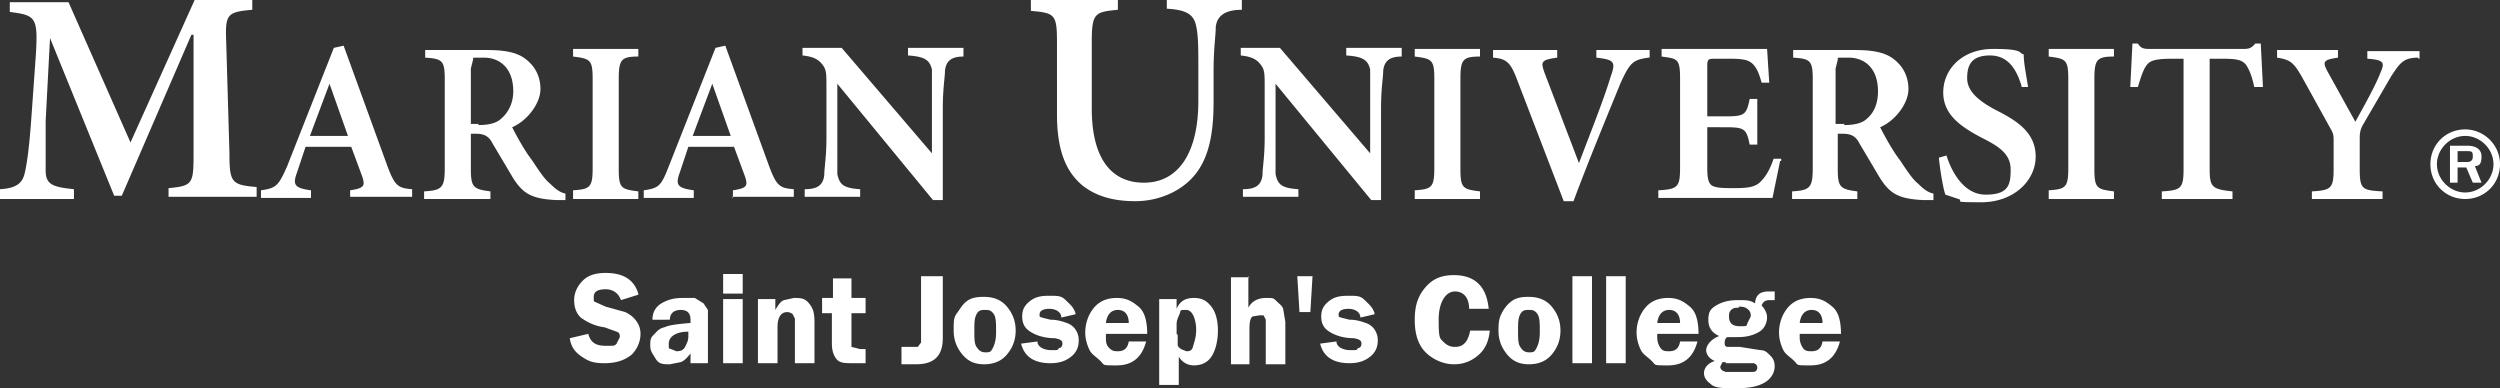 <svg xmlns="http://www.w3.org/2000/svg" viewBox="0 0 229.9 35.7"><rect x="0" y="0" width="229.9" height="35.7" fill="#333333" stroke="none"/><path d="m58.7 27.1-1.6.5c-.2-.6-.7-1-1.4-1s-1.1.2-1.1.7 0 .4.2.5l.9.4 1.8.5c.4.2.7.4 1 .8s.4.8.4 1.2c0 .7-.3 1.4-.8 1.9-.6.5-1.4.8-2.5.8s-1.5-.2-2.1-.6-1-.9-1.1-1.7l1.7-.4c.2.8.7 1.1 1.6 1.1s.8 0 1-.2l.3-.6c0-.2 0-.4-.3-.5l-1.1-.4c-.8-.1-1.5-.4-2.2-.9-.4-.4-.6-.9-.6-1.6s.3-1.3.8-1.8 1.2-.7 2.1-.7c1.6 0 2.6.6 3 1.9Zm6.5 6.3h-1.7v-.9c-.3.4-.6.7-.9.8l-1 .2c-.6 0-1 0-1.3-.5s-.5-.7-.5-1.2 0-.7.3-1 .5-.6 1-.7c.4-.2 1.2-.3 2.4-.4v-.3c0-.6-.3-.9-.9-.9s-1 .3-1 .9H60c0-.8.4-1.3 1-1.6s1.1-.4 1.8-.4h1.1l.8.5.4.6v4.9Zm-1.9-2.9c-1.2 0-1.8.5-1.8 1.1s0 .4.2.5l.5.2c.2 0 .6 0 .8-.4s.3-.6.3-1v-.5Zm5-5.3V27h-1.8v-1.8h1.8Zm0 2.3v5.9h-1.8v-5.9h1.8Zm6.6 5.9h-1.8v-4.1l-.2-.4a.8.8 0 0 0-.5-.2c-.6 0-.9.5-.9 1.4v3.3h-1.8v-5.9h1.6v1c.3-.5.5-.8.8-.9l.9-.2c.6 0 1 0 1.4.5s.5.9.5 1.8v3.8Zm3.4-4.6v3.1l.8.2h.5v1.3h-1.1c-.7 0-1.2 0-1.5-.3s-.5-.8-.5-1.5v-2.8h-.9v-1.4h1v-1.8h1.7v1.8h1.3v1.4h-1.3Zm8.4-3.4v5.7c0 .8-.2 1.4-.6 1.8s-1 .6-1.9.6h-1.3v-1.6h1.5l.3-.4v-6.1h2Zm3.8 1.9c.9 0 1.6.3 2.1.9.5.6.8 1.3.8 2.2s-.3 1.6-.8 2.2c-.5.6-1.2.9-2.1.9s-1.5-.3-2-.9-.8-1.3-.8-2.2 0-1.2.3-1.6.5-.8.9-1.1.9-.4 1.5-.4Zm.1 1.2c-.3 0-.6 0-.8.4s-.2.8-.2 1.5 0 1.2.2 1.5.4.5.8.5.5 0 .7-.4.3-.8.3-1.5 0-1.3-.2-1.6-.4-.4-.7-.4h-.1Zm8.3.4-1.3.3c0-.5-.5-.8-1.1-.8s-.9.2-.9.5 0 .2.2.3l.8.2c.7 0 1.2.2 1.5.3s.6.3.8.6.3.6.3 1c0 .6-.2 1.1-.7 1.5s-1.1.6-1.9.6c-1.5 0-2.4-.6-2.7-1.8l1.5-.2c0 .5.6.8 1.3.8s.5 0 .7-.2c.2 0 .3-.2.3-.4 0-.3-.2-.4-.7-.5-1.2 0-2-.4-2.4-.7s-.6-.7-.6-1.3.2-1 .7-1.4 1-.5 1.8-.5 1.1 0 1.5.4.7.6.9 1.2Zm6.6 1.8h-3.8v.3c0 .4 0 .7.3 1s.5.3.8.3c.6 0 .9-.3 1-.9h1.6c-.4 1.5-1.3 2.2-2.7 2.2s-1.1 0-1.5-.4-.8-.6-1-1-.4-1-.4-1.6c0-.9.3-1.7.8-2.3s1.2-.9 2.1-.9 1.4.3 2 .8.8 1.4.8 2.6Zm-3.8-1h2.1c0-.8-.4-1.2-1-1.2s-1 .4-1.1 1.2Zm4.9 5.7v-7.9h1.6v.9c.3-.7.8-1 1.6-1s1.2.3 1.6.8.6 1.3.6 2.2-.2 1.8-.6 2.4-1 .8-1.6.8-1.1-.3-1.4-.8v2.6h-1.8Zm1.7-4.6v.9c0 .2.2.3.3.4l.5.2c.2 0 .5 0 .6-.4s.3-.8.3-1.6-.3-1.8-.9-1.8-.5 0-.6.3-.3.6-.3 1v.9Zm6.5-5.4v2.9c.3-.6.9-.9 1.6-.9s.7 0 1 .3.5.4.6.7l.2 1.2v3.9h-1.8v-4.1l-.2-.4h-.4l-.6.1c-.2.1-.3.5-.3 1.1v3.3h-1.7v-8h1.7Zm5.7 3.3h-1l-.2-3.3h1.4l-.2 3.3Zm5.9.2-1.3.3c0-.5-.5-.8-1.1-.8s-.9.2-.9.5 0 .2.2.3l.8.2c.7 0 1.2.2 1.5.3s.6.3.8.6.3.6.3 1c0 .6-.2 1.1-.7 1.5s-1.1.6-1.9.6c-1.5 0-2.4-.6-2.7-1.8l1.5-.2c0 .5.6.8 1.3.8s.5 0 .7-.2c.2 0 .3-.2.3-.4 0-.3-.2-.4-.7-.5-1.2 0-2-.4-2.4-.7s-.6-.7-.6-1.3.2-1 .7-1.4 1-.5 1.8-.5 1.1 0 1.5.4.7.6.9 1.2Zm10.7-.5h-2c0-1-.5-1.6-1.3-1.6s-1.5.9-1.5 2.6.1 1.7.4 2 .6.5 1.1.5c.8 0 1.2-.5 1.4-1.5h1.8c-.1 1.1-.5 1.8-1.1 2.3s-1.3.8-2.2.8-1.9-.4-2.6-1.1-1-1.7-1-3 .3-2.2 1-3 1.5-1.1 2.6-1.1c1.9 0 3 1 3.2 3.1h.2Zm3.5-1.1c.9 0 1.6.3 2.1.9.5.6.8 1.3.8 2.2s-.3 1.6-.8 2.2c-.5.6-1.2.9-2.1.9s-1.5-.3-2-.9-.8-1.3-.8-2.2.1-1.2.3-1.6.5-.8.9-1.1.9-.4 1.5-.4h.1Zm0 1.2c-.3 0-.6 0-.8.4s-.2.8-.2 1.5 0 1.2.2 1.5.4.5.8.5.5 0 .7-.4.3-.8.3-1.5 0-1.3-.2-1.6-.4-.4-.7-.4h-.1Zm4 4.9v-8h1.8v8h-1.8Zm3.1 0v-8h1.8v8h-1.8Zm8.5-2.7h-3.8v.3c0 .4.1.7.3 1s.5.3.8.3c.6 0 .9-.3 1-.9h1.6c-.4 1.5-1.3 2.2-2.7 2.2s-1.1 0-1.5-.4-.8-.6-1-1-.4-1-.4-1.6c0-.9.3-1.7.8-2.3s1.2-.9 2.1-.9 1.4.3 2 .8.8 1.4.8 2.6Zm-3.8-1h2.1c0-.8-.4-1.2-1-1.2s-1 .4-1.1 1.2Zm10.8-2.1h-.5c-.4 0-.6.2-.7.5.3.3.5.7.5 1.1s-.2 1-.7 1.3-1.1.5-2 .5h-.9c-.2 0-.3.3-.3.5s0 .3.2.4h1.2l1.9.3c.4 0 .6.2.9.5s.4.6.4 1-.2 1-.8 1.4-1.4.6-2.7.6-2 0-2.4-.4c-.4-.3-.6-.6-.6-1s.3-.9 1-1.1c-.5-.2-.8-.6-.8-1s.4-1 1.2-1.3c-.7-.3-1-.8-1-1.5s.2-1 .7-1.3 1.1-.5 2-.5 1.1 0 1.6.3c0-.3.1-.6.3-.8s.5-.3 1-.3h.5v1.1-.3Zm-4.5 5.7h-.3l-.2.4c0 .3.2.4.5.5h2.5c.3 0 .4-.2.4-.4s-.1-.3-.3-.4h-2.6Zm1.2-5c-.3 0-.5 0-.7.2s-.2.4-.2.6c0 .6.3.9 1 .9s.6 0 .7-.3l.3-.6c0-.2 0-.4-.2-.6-.2-.2-.4-.3-.8-.3h-.1Zm9.4 2.4h-3.8v.3c0 .4.1.7.3 1s.5.3.8.3c.6 0 .9-.3 1-.9h1.6c-.4 1.5-1.3 2.2-2.7 2.2s-1.1 0-1.5-.4-.8-.6-1-1-.4-1-.4-1.6c0-.9.3-1.7.8-2.3s1.2-.9 2.1-.9 1.4.3 2 .8.8 1.4.8 2.6Zm-3.8-1h2.1c0-.8-.4-1.2-1-1.2s-1 .4-1.1 1.2Zm-150-11.5v-.9c2.2-.2 2.3-.4 2.3-3.1v-11h-.2L11.2 18h-.7L4.6 3.5l-.4 7.6v4.6c0 1.3.7 1.5 2.6 1.7v.9H0v-.9c1.6-.1 2.1-.6 2.3-1.6.2-.9.4-2.3.6-5.2L3.3 5c.2-3.4 0-3.6-2.4-3.9V.2h5.4L12 13.1 17.9 0h5.3v.9c-2.3.2-2.5.4-2.4 2.9l.3 10.3c0 2.7.2 2.9 2.5 3.1v.9h-8.1Zm16.7 0v-.7c1.3-.2 1.4-.4 1.1-1.3l-1-2.7h-4.2l-.8 2.4c-.4 1.1-.2 1.4 1.3 1.6v.7H24v-.7c1.4-.2 1.6-.4 2.4-2.2l4.3-10.9.9-.2 4 11c.7 1.9 1 2.1 2.3 2.2v.7h-5.7ZM30.3 7.7l-1.8 4.8H32l-1.7-4.8Zm21.5 10.7h-.6c-2.3-.1-3.1-.6-4-2l-1.9-3.2c-.3-.6-.7-.9-1.5-.9h-.5v3.2c0 1.7.2 1.9 1.8 2.1v.7H39v-.7c1.6-.1 1.9-.3 1.9-2.1V7.3c0-1.7-.2-1.9-1.8-2v-.7h5.6c1.7 0 2.8.2 3.6.8.8.6 1.4 1.5 1.4 2.8s-1.2 2.9-2.6 3.5c.3.6 1.1 2.1 1.8 3 .8 1.2 1.2 1.8 1.7 2.2.5.5.9.8 1.4.9v.6h-.2ZM44 11.5c1 0 1.7-.2 2.1-.6.7-.6 1.1-1.5 1.1-2.5 0-2.2-1.3-3.1-2.7-3.1s-.9 0-1 .2l-.2.8v5.1h.7Zm8.7 6.7v-.7c1.6-.1 1.8-.3 1.8-2.1V7.3c0-1.8-.2-1.9-1.8-2.1v-.7h6v.7c-1.6 0-1.8.3-1.8 2.1v8.2c0 1.8.2 1.9 1.8 2.1v.7h-6Zm14.7 0v-.7c1.3-.2 1.4-.4 1.1-1.3l-1-2.7h-4.2l-.8 2.4c-.4 1.1-.2 1.4 1.3 1.6v.7h-4.6v-.7c1.4-.2 1.6-.4 2.3-2.2l4.3-10.9.9-.2 4 11c.7 1.9 1 2.1 2.3 2.2v.7h-5.7ZM65.5 7.7l-1.8 4.8h3.5l-1.7-4.8Zm23.1-2.5c-1.1 0-1.6.4-1.7 1.3 0 .6-.2 1.6-.2 3.5v8.4h-.9L77 7.7V16c.2 1 .6 1.3 2.1 1.4v.7H74v-.7c1.2 0 1.7-.4 1.8-1.3 0-.7.2-1.6.2-3.5V8.1c0-1.4 0-1.7-.4-2.2s-.9-.7-1.8-.8v-.7h3.6l8.3 9.7V6.4c-.2-.9-.7-1.2-2.2-1.3v-.7h5.1v.7ZM114.2.9c-1.6 0-2.3.6-2.4 1.6 0 .8-.2 1.9-.2 4.1v2.8c0 3.1-.5 5.5-2.1 7.1-1.3 1.3-3.2 2-5.1 2s-3.5-.4-4.8-1.4c-1.6-1.3-2.4-3.3-2.4-6.6V3.9c0-2.6-.2-2.7-2.4-2.9V0h8v.9c-2.1.2-2.4.3-2.4 2.9V10c0 4.3 1.6 6.8 4.8 6.8s5-2.8 5-7.5V6.6c0-2.2 0-3.3-.2-4.2-.2-1-.8-1.5-2.7-1.6V0h6.9v.9Zm14.7 4.3c-1.1 0-1.6.4-1.7 1.3 0 .6-.2 1.6-.2 3.5v8.4h-.9l-8.8-10.7V16c.2 1 .6 1.3 2.1 1.4v.7h-5.1v-.7c1.2 0 1.7-.4 1.8-1.3 0-.7.2-1.6.2-3.5V8.1c0-1.4 0-1.7-.4-2.2s-.9-.7-1.8-.8v-.7h3.6l8.3 9.7V6.4c-.2-.9-.7-1.2-2.2-1.3v-.7h5.1v.7Zm1.2 13v-.7c1.6-.1 1.8-.3 1.8-2.1V7.3c0-1.8-.2-1.9-1.8-2.1v-.7h6v.7c-1.6 0-1.8.3-1.8 2.1v8.2c0 1.8.2 1.9 1.8 2.1v.7h-6Zm21.5-12.9c-1.4.2-1.7.4-2.6 2.4-.6 1.5-2.7 6.5-4.3 10.8h-.9l-4.3-11.2c-.6-1.6-1-1.9-2.2-2v-.7h5.9v.7c-1.5.2-1.5.4-1.2 1.3l3.2 8.4c1.1-2.9 2.3-5.9 2.9-7.9.5-1.4.4-1.6-1.3-1.8v-.7h4.9v.7Zm12.1 9.5-.7 3.4h-10.5v-.7c1.8-.1 2-.3 2-2.1V7.3c0-1.9-.2-1.9-1.7-2.1v-.7h9.7l.2 3.1h-.7c-.2-.7-.4-1.3-.8-1.7s-.9-.5-2.2-.5h-1.2c-.7 0-.8 0-.8.7v4.6h1.6c1.8 0 2-.1 2.3-1.6h.7v4.2h-.7c-.3-1.5-.5-1.6-2.3-1.6H157v3.7c0 1 .1 1.5.5 1.7s1.1.2 2 .2c1.3 0 2-.1 2.5-.7.4-.4.8-1.1 1.1-2h.7v.2Zm13.8 3.6h-.6c-2.3-.1-3.1-.6-4-2l-1.9-3.2c-.3-.6-.7-.9-1.5-.9h-.5v3.2c0 1.7.2 1.9 1.8 2.1v.7h-6v-.7c1.6-.1 1.9-.3 1.9-2.1V7.3c0-1.7-.2-1.9-1.8-2v-.7h5.6c1.7 0 2.8.2 3.6.8.8.6 1.4 1.5 1.4 2.8s-1.2 2.9-2.6 3.5c.3.6 1.1 2.1 1.8 3 .8 1.2 1.2 1.8 1.7 2.2.5.5.9.8 1.4.9v.6h-.3Zm-7.9-6.9c1 0 1.7-.2 2.1-.6.7-.6 1-1.5 1-2.5 0-2.2-1.3-3.1-2.7-3.1s-.9 0-1 .2l-.2.8v5.1h.8Zm16.3-3.6c-.4-1.3-1.1-2.8-2.9-2.8s-2.1 1-2.1 2.1.9 2 2.6 2.9c2 1 3.7 2.1 3.7 4.3s-2 4.2-5 4.2-1.5-.1-2.1-.3l-1.2-.4c-.2-.5-.5-2.3-.6-3.4l.7-.2c.4 1.3 1.5 3.6 3.6 3.6s2.3-.9 2.3-2.3-1-2.1-2.6-2.9c-1.9-1-3.6-2.1-3.6-4.2s1.7-4 4.6-4 2.3.4 2.8.5c0 .8.2 1.7.4 3h-.7.1Zm2.5 10.3v-.7c1.6-.1 1.8-.3 1.8-2.1V7.3c0-1.8-.2-1.9-1.8-2.1v-.7h6v.7c-1.6 0-1.8.3-1.8 2.1v8.2c0 1.8.2 1.9 1.8 2.1v.7h-6ZM207.3 8c-.2-1-.5-1.7-.8-2.1-.4-.4-.8-.5-2.2-.5h-1.1v10.1c0 1.7.2 1.9 2.1 2.1v.7h-6.5v-.7c1.8-.1 2-.3 2-2.1V5.4h-1c-1.7 0-2.1.2-2.4.6-.3.4-.5 1-.8 2h-.7l.2-4h.5c.3.5.6.5 1.2.5h8.4c.5 0 .8 0 1.2-.5h.5l.2 4h-.8Zm15.1-2.7c-1.4 0-1.7.5-2.5 1.7l-2.5 4.3c-.3.5-.4.8-.4 1.4v2.8c0 1.9.2 2 2.1 2.1v.7h-6.5v-.7c1.8-.1 2-.3 2-2.1V13c0-.5 0-.7-.3-1.2l-2.6-4.7c-.8-1.4-1.1-1.6-2.3-1.8v-.7h5.6v.7c-1.4.2-1.4.4-1 1.2l2.6 4.7c.7-1.3 1.8-3.2 2.3-4.5.4-.9.4-1.2-1.2-1.3v-.7h4.8v.7h-.1Zm4.3 6.6c1.7 0 3.2 1.4 3.2 3.2s-1.4 3.2-3.2 3.2-3.2-1.4-3.2-3.2 1.4-3.2 3.2-3.2Zm0 5.8c1.4 0 2.6-1.2 2.6-2.6s-1.2-2.6-2.6-2.6-2.6 1.2-2.6 2.6 1.2 2.6 2.6 2.6Zm-.7-.9h-.7v-3.4h1.6c.2 0 1.3 0 1.3 1s-.5.8-.6.9l.6 1.5h-.8l-.6-1.4h-.8v1.4Zm0-1.9h.8c.2 0 .6 0 .6-.5s-.1-.5-.6-.5h-.8v.9Z" style="fill:#fff"/></svg>